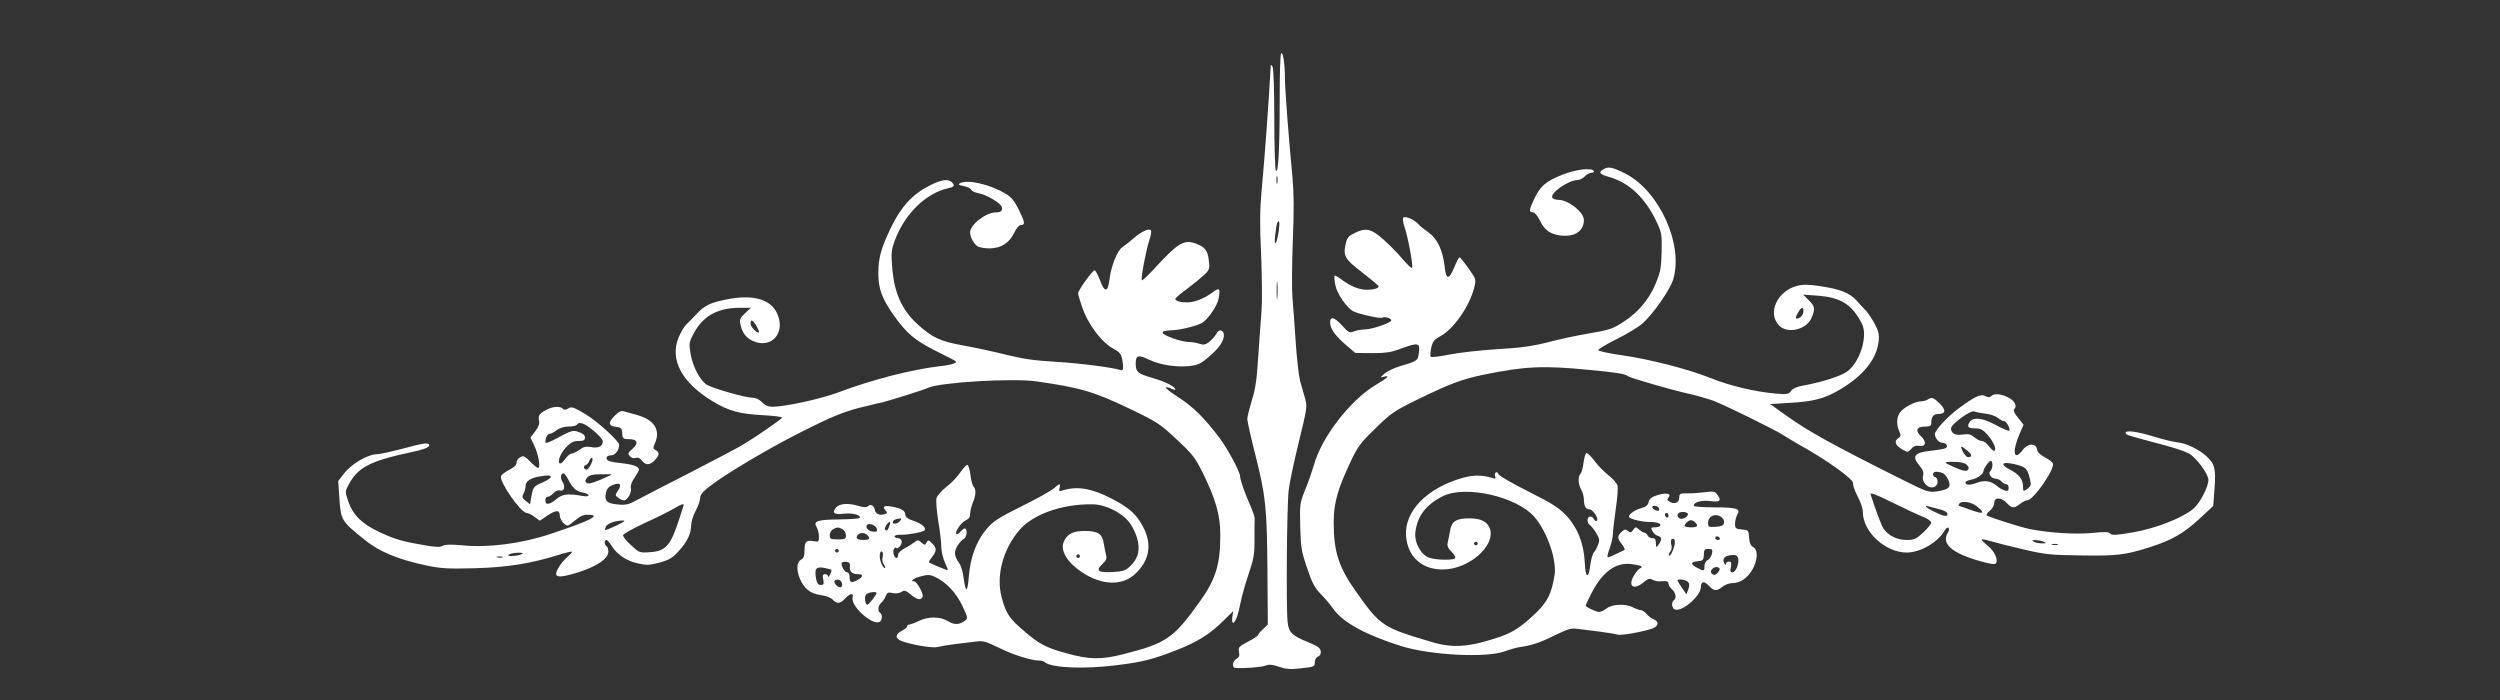 <?xml version="1.0" standalone="no"?>
<!DOCTYPE svg PUBLIC "-//W3C//DTD SVG 20010904//EN"
 "http://www.w3.org/TR/2001/REC-SVG-20010904/DTD/svg10.dtd">
<svg version="1.0" xmlns="http://www.w3.org/2000/svg"
 width="1389pt" height="389pt" viewBox="0 0 1389 389"
 preserveAspectRatio="xMidYMid meet">

<rect x="0" y="0" width="1389" height="389" fill="#333333" stroke="none"/>

<g transform="translate(0,389) scale(0.1,-0.1)"
fill="#ffffff" stroke="none">
<path d="M7118 3594 c-5 -4 -8 -121 -8 -259 0 -272 -8 -415 -21 -393 -5 7 -9
137 -9 288 0 160 -4 281 -10 290 -9 13 -10 13 -10 0 -9 -171 -33 -505 -51
-695 -9 -97 -10 -188 -2 -355 5 -124 6 -263 2 -310 -4 -47 -12 -159 -18 -250
-8 -127 -16 -184 -36 -245 -13 -44 -25 -90 -25 -103 0 -12 20 -102 45 -200 58
-231 64 -291 67 -645 l2 -297 -27 -26 c-15 -13 -27 -28 -27 -32 0 -4 -25 -21
-56 -37 -51 -27 -55 -32 -50 -57 4 -21 1 -30 -14 -38 -22 -12 -27 -49 -7 -51
43 -4 146 4 169 13 21 8 38 6 75 -7 39 -13 62 -15 123 -8 71 8 75 9 75 33 0
15 7 28 18 32 12 5 17 16 15 30 -2 17 -18 29 -65 48 -95 38 -113 56 -119 115
-9 86 -4 650 6 732 5 43 31 164 57 270 45 184 47 194 34 240 -8 26 -20 71 -28
98 -7 28 -18 124 -24 215 -6 91 -14 202 -18 247 -4 45 -3 187 2 315 7 166 6
268 -2 353 -22 232 -41 480 -42 550 0 82 -11 150 -21 139z m-21 -721 c-3 -10
-5 -2 -5 17 0 19 2 27 5 18 2 -10 2 -26 0 -35z m8 -265 c-11 -77 -28 -97 -20
-23 4 33 9 63 12 68 11 19 14 3 8 -45z m-8 -370 c-2 -24 -4 -7 -4 37 0 44 2
63 4 43 2 -21 2 -57 0 -80z"/>
<path d="M8908 2949 c-29 -17 -21 -27 35 -43 109 -32 196 -114 259 -244 30
-64 32 -72 30 -171 -2 -90 -7 -113 -33 -177 -36 -85 -94 -156 -174 -209 -65
-43 -80 -48 -210 -70 -55 -9 -151 -30 -213 -46 -86 -22 -153 -32 -283 -39 -93
-6 -213 -19 -267 -30 -53 -11 -99 -16 -103 -12 -3 4 -2 26 3 50 8 35 16 45 47
62 75 38 165 166 192 273 11 45 10 46 -32 106 -24 34 -46 61 -50 61 -4 0 -17
-25 -29 -55 -30 -73 -46 -71 -54 7 -11 91 -41 153 -91 188 -22 15 -47 35 -54
44 -20 24 -73 48 -84 37 -5 -5 -2 -28 8 -57 19 -57 48 -214 40 -222 -3 -3 -22
14 -43 38 -46 55 -107 115 -147 145 -45 34 -74 37 -125 12 -39 -19 -46 -27
-54 -64 -14 -66 -4 -83 94 -158 49 -38 90 -72 90 -76 0 -11 -29 -19 -66 -19
-42 0 -92 20 -139 56 -20 15 -38 25 -40 22 -3 -3 -1 -26 4 -51 8 -47 63 -127
99 -146 30 -16 151 -43 162 -36 13 8 50 -3 50 -15 0 -13 -106 -50 -145 -50
-18 0 -46 -5 -62 -11 -26 -10 -31 -7 -68 34 -41 45 -65 51 -65 16 0 -34 26
-72 84 -122 l56 -48 93 -1 c72 0 105 4 152 22 109 40 117 38 107 -28 -5 -36
-9 -39 -105 -67 -32 -10 -71 -28 -85 -41 -25 -22 -26 -23 -4 -17 38 9 24 -5
-45 -46 -141 -84 -301 -291 -343 -445 -10 -34 -31 -95 -48 -136 -30 -73 -31
-79 -28 -205 3 -117 7 -140 38 -231 27 -80 42 -109 73 -141 22 -22 54 -60 72
-85 53 -76 181 -146 379 -208 164 -51 473 -66 574 -29 30 11 69 22 85 24 59 7
114 25 195 66 70 34 89 40 124 35 22 -3 77 -10 121 -15 44 -6 90 -13 102 -17
21 -6 145 16 196 35 33 13 35 38 5 50 -13 5 -31 19 -40 30 -10 12 -24 21 -32
21 -7 0 -27 7 -42 15 -42 22 -116 19 -147 -5 -14 -11 -33 -20 -42 -20 -17 0
-75 27 -75 36 0 2 13 31 30 64 61 121 136 177 223 166 51 -6 72 -15 50 -23 -7
-2 -22 -20 -34 -39 -37 -61 -3 -86 53 -39 24 20 33 23 49 14 11 -6 30 -10 42
-9 37 3 47 1 47 -13 0 -8 9 -22 20 -32 21 -19 26 -50 10 -60 -15 -10 -12 -45
5 -51 40 -16 145 75 145 124 0 32 18 36 44 8 28 -31 43 -32 76 -6 14 11 38 20
53 20 44 0 84 26 112 73 31 54 34 112 6 127 -14 7 -21 23 -23 53 -3 41 -4 42
-40 45 -35 3 -38 6 -38 33 0 16 6 38 12 49 21 33 -1 41 -125 41 -64 0 -117 4
-117 9 0 20 44 32 91 26 54 -7 65 1 42 33 -14 21 -21 23 -72 16 -31 -4 -75 -7
-98 -6 -39 0 -43 -2 -43 -23 0 -28 -24 -40 -51 -25 -16 8 -18 13 -9 25 19 22
-12 28 -62 13 -31 -10 -44 -20 -48 -38 -4 -18 -15 -27 -40 -34 -35 -9 -70 -33
-70 -48 0 -11 68 -29 112 -29 44 0 70 -9 62 -21 -3 -5 -16 -9 -30 -9 -22 0
-23 -2 -13 -21 6 -12 20 -24 30 -26 23 -6 24 -22 4 -49 -14 -18 -14 -18 -15 9
0 20 -5 27 -20 27 -11 0 -23 7 -26 15 -4 8 -11 15 -17 15 -6 0 -19 8 -30 17
-18 17 -19 17 -33 -1 -11 -16 -16 -17 -29 -6 -13 11 -19 10 -35 -5 -26 -23
-25 -36 2 -70 13 -17 18 -30 12 -32 -6 -2 -28 -13 -49 -23 -21 -11 -41 -18
-43 -15 -3 2 2 24 11 47 9 24 17 59 18 78 0 19 8 83 16 141 9 58 13 117 10
130 -3 13 -25 39 -49 57 -23 18 -59 54 -78 80 -20 26 -40 46 -45 45 -6 -1 -13
-25 -17 -54 -3 -28 -11 -56 -17 -62 -15 -15 -13 -57 4 -87 8 -14 14 -37 15
-52 0 -40 10 -58 31 -58 20 0 55 -55 40 -64 -5 -3 -11 1 -15 9 -3 8 -12 15
-21 15 -18 0 -20 -36 -2 -47 7 -4 23 -24 35 -44 19 -31 21 -41 11 -65 -6 -16
-16 -36 -24 -44 -7 -8 -16 -41 -20 -73 -9 -78 -27 -68 -30 18 -5 104 -40 194
-102 260 -43 45 -78 67 -211 134 -88 44 -162 87 -166 96 -3 9 -10 14 -15 10
-6 -3 -7 -13 -4 -22 5 -13 2 -15 -18 -8 -53 16 -103 17 -162 0 -199 -56 -325
-185 -315 -323 9 -115 86 -186 203 -186 143 -1 295 130 263 226 -14 40 -49 58
-115 58 -72 0 -98 -17 -106 -67 -4 -21 -9 -50 -13 -65 -5 -21 0 -33 20 -53 15
-14 24 -31 21 -36 -8 -13 -105 -11 -144 2 -48 17 -85 87 -77 145 12 89 60 151
152 197 125 63 411 -2 509 -115 71 -82 125 -238 112 -323 -16 -101 -39 -148
-101 -208 -82 -79 -129 -110 -205 -136 -161 -55 -254 -63 -366 -31 -283 83
-295 91 -429 280 -98 138 -126 223 -126 387 0 108 21 184 95 340 38 81 55 104
137 183 85 84 105 97 233 160 176 86 249 114 372 139 226 46 327 51 580 26
154 -14 200 -22 218 -35 15 -11 241 -76 330 -96 44 -9 108 -28 143 -40 68 -26
351 -165 392 -193 14 -10 52 -32 85 -51 151 -83 309 -196 301 -216 -3 -7 8
-39 24 -70 17 -31 30 -71 30 -89 0 -110 125 -225 244 -225 76 0 174 57 212
125 7 11 15 16 20 12 5 -4 3 -17 -4 -27 -37 -60 21 -112 173 -156 66 -19 90
-22 95 -13 13 20 -10 68 -46 97 -19 15 -34 30 -34 34 0 4 21 0 48 -8 26 -8
108 -29 182 -46 124 -29 151 -32 325 -34 198 -3 241 2 380 46 120 38 186 76
271 154 l81 75 7 100 c8 108 1 135 -46 177 -40 37 -113 72 -159 76 -24 3 -84
17 -132 32 -95 29 -155 37 -157 21 -2 -10 12 -14 150 -51 120 -31 165 -46 200
-63 39 -19 109 -113 110 -147 0 -39 -48 -131 -84 -161 -64 -53 -210 -109 -336
-131 -93 -16 -117 -17 -125 -7 -8 10 -31 11 -100 4 -88 -9 -231 -1 -346 21
-46 9 -221 64 -240 76 -5 3 2 15 16 26 14 11 25 30 25 44 0 33 39 32 70 -1 28
-30 40 -31 73 -5 14 11 32 20 40 20 34 0 155 174 143 205 -3 8 -23 23 -45 34
-26 14 -41 29 -43 43 -5 37 -51 36 -79 -1 -51 -69 -62 -10 -17 91 l21 48 -31
39 c-21 26 -28 41 -20 49 17 17 0 47 -37 65 -41 20 -76 22 -92 6 -8 -8 -17 -8
-32 0 -25 14 -55 1 -150 -69 -60 -44 -131 -121 -131 -142 0 -21 22 -48 40 -48
23 0 37 -20 20 -30 -7 -4 -42 -10 -78 -14 -97 -10 -113 -30 -66 -85 18 -21 23
-37 19 -51 -14 -45 45 -91 74 -56 12 14 5 46 -10 46 -5 0 -9 7 -9 15 0 16 23
18 54 6 10 -4 24 -21 31 -38 17 -40 4 -53 -63 -63 -44 -7 -55 -4 -185 61 -394
197 -527 270 -657 363 l-85 61 100 6 c145 8 203 24 292 77 126 76 199 166 210
262 5 40 1 58 -20 99 -15 27 -37 60 -49 74 -13 13 -38 40 -56 60 -39 42 -94
62 -206 78 -62 9 -91 9 -124 0 -108 -30 -162 -148 -100 -217 46 -52 155 -27
183 40 21 50 19 64 -16 98 l-31 31 82 -6 c129 -10 190 -49 245 -156 35 -69
-13 -219 -85 -267 -39 -26 -137 -57 -235 -75 -40 -7 -64 -17 -74 -31 -13 -19
-21 -20 -85 -15 -115 10 -254 43 -361 86 -128 51 -342 106 -500 128 -69 10
-125 22 -125 28 0 5 46 33 101 60 56 28 121 67 145 88 58 51 153 187 170 244
59 194 -77 493 -267 589 -72 36 -93 40 -121 23z m1112 -787 c0 -21 -18 -42
-37 -42 -9 0 -7 8 5 30 19 34 32 39 32 12z m1010 -570 c25 -2 56 -13 69 -23
13 -11 29 -19 36 -19 13 0 37 -45 28 -53 -3 -3 -37 11 -77 33 -77 41 -127 45
-146 10 -12 -23 -4 -30 37 -30 26 0 41 -8 66 -36 33 -38 51 -80 38 -89 -4 -2
-18 9 -30 25 -12 17 -30 30 -40 30 -10 0 -29 9 -42 21 -19 16 -32 19 -63 15
-42 -7 -66 5 -66 34 0 23 109 103 129 94 9 -4 36 -9 61 -12z m-99 -206 c27
-23 28 -36 3 -36 -7 0 -19 14 -28 30 -18 36 -13 37 25 6z m-3 -79 c12 -13 13
-20 5 -28 -9 -9 -25 -6 -65 11 -73 31 -75 35 -12 34 37 0 60 -6 72 -17z m142
0 c0 -13 -5 -28 -12 -35 -14 -14 6 -42 32 -42 10 0 23 -7 30 -15 7 -8 19 -15
26 -15 8 0 14 -9 14 -21 0 -16 -4 -19 -22 -14 -13 4 -32 15 -43 25 -31 28 -70
34 -113 17 -37 -14 -62 -13 -62 3 0 5 15 12 33 15 33 7 67 31 67 47 0 14 31
58 41 58 5 0 9 -10 9 -23z m170 -11 c22 -10 34 -36 43 -94 1 -8 -8 -21 -20
-29 -22 -15 -23 -14 -23 14 0 38 -23 69 -71 93 -53 27 -51 44 4 35 23 -4 53
-12 67 -19z m-552 -279 c23 -9 42 -23 42 -31 0 -7 -20 -32 -45 -55 -39 -36
-50 -41 -92 -41 -53 0 -102 24 -128 63 -13 20 -42 98 -72 190 -4 13 26 2 123
-46 71 -35 148 -71 172 -80z m304 53 c40 -35 25 -38 -52 -10 -30 11 -56 20
-58 20 -2 0 0 5 3 10 13 22 74 11 107 -20z m-1777 -1 c4 -6 5 -12 2 -15 -7 -7
-37 7 -37 17 0 13 27 11 35 -2z m1563 -9 c26 -7 42 -16 42 -26 0 -18 -22 -13
-82 17 -40 20 -51 34 -20 25 9 -3 36 -10 60 -16z m-1402 -22 c11 -11 -20 -35
-38 -30 -21 5 -24 28 -5 35 15 5 34 3 43 -5z m-106 -14 c0 -8 -4 -12 -10 -9
-5 3 -10 10 -10 16 0 5 5 9 10 9 6 0 10 -7 10 -16z m294 -7 c10 -7 17 -22 15
-32 -3 -14 -14 -20 -47 -22 -39 -2 -42 -1 -42 22 0 38 41 56 74 32z m-146 -29
c20 -20 14 -28 -23 -28 -19 0 -35 4 -35 8 0 12 22 32 35 32 6 0 16 -5 23 -12z
m137 -88 c3 -5 -1 -10 -9 -10 -9 0 -16 5 -16 10 0 6 4 10 9 10 6 0 13 -4 16
-10z m-251 -38 c-9 -36 -24 -65 -31 -58 -3 3 0 12 7 21 7 8 10 25 6 38 -6 25
1 40 15 31 5 -3 6 -17 3 -32z m2051 18 c17 -7 16 -9 -10 -9 -16 0 -37 4 -45 9
-12 8 -10 10 10 9 14 0 34 -4 45 -9z m-3145 -10 c0 -5 -4 -10 -10 -10 -5 0
-10 5 -10 10 0 6 5 10 10 10 6 0 10 -4 10 -10z m3223 -7 c-7 -2 -21 -2 -30 0
-10 3 -4 5 12 5 17 0 24 -2 18 -5z m-1921 -48 c-2 -14 -13 -30 -23 -36 -11 -5
-19 -20 -19 -34 0 -29 -2 -30 -40 -10 -39 20 -38 33 3 37 26 2 32 7 33 28 2
39 3 40 28 40 19 0 22 -4 18 -25z m146 -31 c4 -30 -15 -74 -33 -74 -11 0 -13
7 -8 30 4 23 2 30 -11 30 -9 0 -16 -6 -16 -12 0 -9 -3 -9 -9 1 -13 20 -3 39
22 44 37 8 52 3 55 -19z m-105 -51 c4 -3 0 -15 -9 -25 -13 -14 -20 -15 -31 -7
-10 9 -10 15 -2 25 12 15 31 18 42 7z m-174 -77 c8 -10 8 -21 1 -41 l-10 -27
-25 36 c-14 20 -25 39 -25 41 0 11 49 4 59 -9z"/>
<path d="M8677 2918 c-89 -36 -119 -62 -153 -133 -29 -62 -30 -75 -6 -75 10
-1 25 -19 39 -48 27 -57 70 -82 141 -82 63 1 102 34 102 88 0 44 -87 112 -144
112 -14 0 -28 5 -31 11 -16 25 88 98 141 99 11 0 29 9 39 20 10 11 27 20 37
20 11 0 16 5 13 10 -12 20 -100 9 -178 -22z"/>
<path d="M5165 2859 c-94 -47 -159 -117 -215 -234 -55 -114 -70 -169 -70 -253
0 -85 20 -140 83 -230 75 -106 118 -142 239 -203 57 -28 105 -53 108 -56 10
-9 -25 -21 -84 -27 -156 -18 -378 -74 -571 -147 -97 -36 -293 -79 -363 -79
-24 0 -42 8 -58 25 -14 15 -34 25 -52 25 -40 0 -225 53 -256 73 -38 25 -76 99
-89 170 -10 60 -9 65 18 116 53 97 133 141 258 141 l59 0 -32 -30 c-28 -26
-32 -35 -26 -62 9 -47 33 -78 73 -94 89 -38 165 30 141 125 -26 104 -131 141
-298 106 -87 -18 -118 -34 -161 -81 -19 -20 -44 -46 -56 -57 -12 -11 -31 -44
-43 -73 -50 -123 18 -250 190 -354 90 -54 147 -70 282 -77 59 -3 105 -9 103
-14 -8 -12 -153 -112 -225 -154 -36 -21 -166 -89 -290 -153 -124 -63 -252
-129 -285 -147 -52 -29 -67 -32 -112 -28 -62 6 -75 19 -67 63 5 24 15 36 38
45 40 17 53 4 30 -30 -17 -26 -17 -28 1 -41 10 -8 25 -14 32 -14 19 0 45 46
38 69 -3 12 4 33 20 56 14 21 25 41 25 45 0 17 -28 28 -85 35 -80 9 -95 14
-95 31 0 8 10 14 25 14 23 0 45 29 45 59 0 20 -124 133 -189 171 -64 38 -76
42 -93 31 -15 -9 -23 -10 -31 -2 -16 16 -53 13 -90 -5 -40 -21 -49 -33 -42
-62 4 -15 -3 -34 -21 -58 l-27 -35 20 -42 c25 -51 38 -127 22 -127 -5 0 -25
16 -44 36 -29 30 -37 34 -54 24 -12 -6 -21 -19 -21 -30 0 -13 -14 -27 -40 -40
-23 -12 -43 -27 -46 -35 -12 -30 110 -205 142 -205 8 0 28 -10 44 -22 l29 -21
39 26 c48 34 72 35 72 4 0 -23 27 -57 44 -57 5 0 24 14 43 30 24 21 44 30 69
30 79 0 17 -32 -206 -106 -160 -54 -345 -78 -489 -64 -66 6 -99 5 -111 -2 -13
-9 -37 -8 -92 1 -135 23 -171 34 -254 72 -102 47 -153 97 -179 173 -18 54 -18
56 1 91 52 100 120 134 359 185 70 15 100 29 87 42 -9 9 -43 3 -134 -22 -68
-18 -139 -34 -158 -34 -50 -2 -139 -55 -178 -106 l-33 -43 7 -101 c8 -116 12
-123 141 -226 81 -66 187 -109 343 -142 81 -17 121 -19 270 -15 180 5 311 26
470 76 35 11 66 18 68 16 3 -2 -10 -16 -27 -31 -30 -25 -61 -72 -61 -92 0 -22
34 -19 122 8 104 33 168 76 168 115 0 13 -4 27 -10 30 -13 8 -13 35 -1 35 5 0
19 -16 31 -35 29 -47 82 -82 147 -96 45 -10 62 -9 117 5 53 15 73 26 106 63
47 51 70 98 70 145 0 18 11 54 25 80 14 26 25 58 25 71 0 18 15 36 53 65 92
71 326 210 507 301 182 92 247 118 365 145 39 10 77 19 85 20 48 12 230 69
256 81 66 31 469 55 603 36 245 -35 320 -57 528 -157 141 -68 161 -81 250
-165 88 -81 103 -101 146 -187 73 -149 97 -235 97 -346 0 -161 -25 -244 -113
-367 -147 -206 -186 -233 -427 -294 -122 -31 -190 -30 -317 6 -110 30 -150 51
-232 122 -85 72 -102 99 -126 189 -31 119 6 262 97 371 75 89 239 148 408 145
67 0 152 -40 198 -92 17 -19 39 -60 48 -90 21 -68 10 -117 -36 -161 -26 -25
-40 -30 -96 -33 -82 -5 -99 7 -60 43 21 19 26 32 22 48 -3 12 -9 41 -13 65 -8
56 -31 72 -106 72 -66 0 -99 -17 -117 -61 -20 -47 19 -113 98 -166 115 -78
232 -80 305 -6 75 74 88 161 38 256 -37 70 -76 105 -171 155 -113 59 -196 73
-277 47 -18 -6 -21 -4 -16 14 7 27 0 26 -30 -1 -14 -13 -94 -58 -179 -100
-133 -66 -160 -84 -198 -129 -55 -65 -89 -156 -97 -261 -3 -43 -9 -75 -14 -73
-4 3 -11 31 -15 63 -3 31 -14 68 -24 82 -29 42 -31 63 -10 98 11 18 27 35 35
38 15 6 21 45 9 57 -4 4 -15 -3 -26 -15 -10 -12 -21 -19 -24 -16 -11 11 25 64
50 76 18 8 26 19 26 37 0 14 7 42 15 62 18 42 19 75 4 90 -6 6 -14 35 -17 64
-4 29 -11 54 -17 56 -5 1 -23 -17 -40 -42 -16 -24 -51 -61 -78 -81 -26 -20
-50 -48 -54 -62 -3 -14 1 -71 10 -128 10 -56 17 -121 17 -145 1 -24 9 -62 20
-84 10 -22 17 -41 16 -43 -3 -2 -97 37 -105 44 -2 2 6 15 18 30 26 34 26 49 0
75 -20 20 -22 20 -31 5 -9 -16 -11 -16 -29 0 -17 15 -21 15 -36 3 -10 -8 -35
-24 -55 -34 -22 -12 -38 -27 -38 -37 0 -10 -4 -18 -9 -18 -15 0 -24 41 -12 53
6 6 11 7 11 3 0 -5 7 -3 15 4 22 18 19 50 -5 50 -11 0 -20 5 -20 10 0 6 17 10
38 9 35 -1 118 14 128 24 13 13 -14 38 -57 52 -36 12 -49 22 -49 35 0 23 -24
37 -79 46 -41 7 -51 -2 -29 -24 9 -9 8 -13 -5 -18 -26 -10 -52 0 -56 21 -5 26
-22 37 -38 23 -10 -8 -24 -8 -52 1 -58 17 -105 14 -125 -8 -27 -30 -12 -42 43
-35 46 6 101 -9 86 -24 -3 -4 -56 -7 -116 -8 -119 -1 -143 -10 -121 -44 6 -11
12 -34 12 -51 0 -29 -2 -31 -27 -26 -43 8 -53 -1 -53 -49 0 -33 -5 -46 -20
-54 -24 -13 -26 -55 -6 -105 24 -56 58 -83 115 -91 29 -4 57 -14 67 -25 23
-26 42 -24 70 6 28 30 48 33 41 5 -12 -45 105 -153 148 -136 17 6 20 41 5 51
-15 9 -12 41 6 56 9 7 20 24 25 37 8 20 14 23 38 17 17 -4 38 -1 49 6 17 11
24 9 52 -14 35 -30 58 -34 66 -12 6 16 -32 85 -47 85 -26 0 -3 17 37 28 38 10
51 10 79 -3 63 -31 115 -85 151 -159 31 -66 33 -72 16 -84 -32 -24 -60 -25
-95 -3 -43 26 -108 27 -162 1 -22 -11 -46 -19 -52 -20 -7 0 -13 -4 -13 -10 0
-5 -13 -16 -30 -25 -37 -19 -38 -42 -2 -56 54 -21 174 -41 200 -34 15 4 61 12
102 17 41 5 94 11 116 14 35 5 54 -1 122 -34 78 -39 181 -72 226 -72 12 0 26
-4 31 -9 36 -32 220 -40 405 -16 138 17 193 31 327 83 117 46 186 89 261 164
l54 53 -5 -32 c-3 -18 -1 -33 4 -33 12 0 28 42 41 109 5 30 25 101 44 158 31
91 35 116 34 201 0 53 0 104 1 113 0 8 -11 40 -24 70 -28 61 -57 144 -57 162
0 25 -69 154 -115 215 -83 110 -146 172 -228 225 -44 28 -75 53 -69 55 6 2 20
-2 31 -8 12 -6 21 -7 21 -3 0 15 -59 44 -126 63 -83 24 -94 33 -94 81 0 46 14
50 76 20 57 -28 150 -42 219 -35 52 6 67 13 113 53 56 48 82 86 82 119 0 30
-29 36 -41 9 -6 -12 -24 -32 -39 -45 -23 -18 -33 -20 -55 -12 -14 5 -42 10
-60 10 -40 0 -145 37 -145 51 0 10 6 11 60 15 49 2 147 29 165 44 38 31 79 95
86 133 10 56 4 62 -35 32 -44 -33 -99 -55 -140 -55 -38 0 -66 8 -66 20 0 4 30
30 68 57 37 28 80 64 96 79 26 26 28 33 22 78 -6 56 -23 76 -78 95 -62 20 -96
-1 -226 -143 -35 -37 -65 -66 -68 -63 -7 7 23 166 41 220 9 26 13 52 10 57 -9
14 -53 -6 -96 -43 -20 -18 -48 -40 -62 -49 -30 -21 -64 -106 -73 -183 -9 -70
-27 -71 -52 -3 -11 29 -24 54 -30 56 -10 3 -92 -110 -92 -128 0 -6 9 -38 21
-72 33 -100 111 -203 180 -238 27 -14 38 -28 43 -51 10 -53 8 -72 -9 -65 -39
14 -224 38 -360 46 -113 6 -180 16 -270 38 -66 17 -174 40 -240 52 -133 24
-174 43 -261 122 -82 76 -124 169 -136 300 -8 94 -6 108 13 161 56 150 173
264 299 292 33 7 36 15 18 33 -20 20 -59 14 -123 -19z m-962 -780 c10 -18 16
-33 14 -35 -8 -9 -47 29 -47 47 0 28 12 23 33 -12z m-906 -581 c29 -24 52 -50
52 -59 1 -28 -24 -41 -64 -33 -29 5 -43 2 -65 -15 -16 -11 -36 -21 -44 -21 -8
0 -24 -14 -36 -30 -12 -17 -25 -28 -29 -25 -16 9 2 55 34 90 26 27 41 35 69
35 29 0 36 4 36 19 0 13 -11 23 -35 31 -32 11 -40 8 -110 -29 -52 -29 -75 -37
-75 -27 0 25 12 46 25 46 7 0 24 9 38 20 16 12 40 20 65 20 23 0 44 5 47 10
12 20 42 9 92 -32z m-14 -188 c-15 -31 -27 -37 -38 -20 -3 6 1 13 9 16 8 3 18
14 21 25 4 11 10 17 15 14 5 -3 2 -19 -7 -35z m-127 -82 c25 -50 44 -67 80
-74 19 -3 34 -11 34 -16 0 -6 -15 -7 -37 -3 -78 14 -109 10 -142 -18 -38 -32
-61 -35 -61 -7 0 11 6 20 13 20 8 0 22 9 32 20 11 12 26 18 35 15 24 -8 33 22
16 47 -14 20 -12 48 5 48 5 0 16 -15 25 -32z m244 26 c0 -1 -29 -14 -65 -30
-49 -20 -69 -24 -77 -16 -9 9 -7 16 5 29 11 13 31 18 76 18 34 1 61 0 61 -1z
m-340 -14 c0 -6 -20 -19 -44 -30 -51 -21 -55 -26 -64 -81 l-7 -41 -24 19 c-20
16 -22 23 -12 41 6 11 11 29 11 40 0 26 23 44 68 53 55 10 72 10 72 -1z m737
-162 c-2 -7 -12 -38 -22 -68 -49 -152 -75 -182 -164 -188 -58 -4 -60 -3 -105
39 -26 23 -46 48 -44 56 2 7 55 37 118 66 64 29 136 65 160 79 51 30 64 33 57
16z m1203 -83 c-14 -16 -40 -20 -40 -6 0 10 17 19 39 20 11 1 11 -2 1 -14z
m-1575 -25 c-33 -15 -61 -27 -63 -25 -1 1 0 10 4 19 7 17 53 34 94 34 18 0 9
-7 -35 -28z m1518 3 c-10 -29 -14 -34 -23 -28 -6 4 -4 14 3 25 15 25 29 26 20
3z m-72 -19 c5 -16 2 -19 -18 -18 -25 1 -46 21 -37 36 9 14 47 2 55 -18z
m-190 -4 c10 -6 19 -21 19 -34 0 -20 -5 -23 -45 -23 -40 0 -45 3 -45 23 0 13
8 28 18 33 22 13 29 13 53 1z m137 -32 c20 -20 14 -28 -23 -28 -24 0 -35 5
-35 14 0 24 39 33 58 14z m-158 -88 c0 -5 -4 -10 -10 -10 -5 0 -10 5 -10 10 0
6 5 10 10 10 6 0 10 -4 10 -10z m244 -36 c-4 -14 -1 -31 6 -39 7 -9 10 -18 7
-21 -3 -3 -12 7 -19 23 -15 30 -13 77 3 68 5 -4 6 -17 3 -31z m-2009 16 c-11
-5 -33 -9 -50 -9 -23 -1 -26 2 -15 9 8 5 31 9 50 9 29 0 31 -2 15 -9z m3105
-10 c0 -5 -4 -10 -10 -10 -5 0 -10 5 -10 10 0 6 5 10 10 10 6 0 10 -4 10 -10z
m-3207 -7 c-7 -2 -21 -2 -30 0 -10 3 -4 5 12 5 17 0 24 -2 18 -5z m1929 -52
c-3 -27 12 -41 46 -41 31 0 28 -17 -7 -34 -32 -17 -41 -13 -41 21 0 13 -6 23
-13 23 -16 0 -39 45 -29 54 3 4 15 6 27 4 15 -2 19 -9 17 -27z m-103 -17 c2
-2 -1 -14 -7 -26 -6 -13 -11 -17 -11 -10 -1 6 -8 12 -17 12 -13 0 -15 -7 -10
-30 5 -25 2 -30 -14 -30 -14 0 -21 9 -26 35 -10 55 0 68 44 60 20 -4 39 -9 41
-11z m57 -69 c10 -26 -6 -38 -27 -19 -10 9 -16 21 -13 25 8 14 34 10 40 -6z
m194 -60 c0 -10 -43 -65 -51 -65 -12 0 -18 44 -7 57 10 12 58 19 58 8z"/>
<path d="M5332 2871 c-10 -6 -3 -10 23 -15 20 -4 38 -13 41 -20 3 -8 22 -16
42 -20 40 -6 118 -52 127 -74 8 -21 -3 -32 -31 -32 -57 0 -144 -68 -144 -112
0 -24 18 -59 39 -75 9 -7 39 -13 67 -13 65 0 111 29 139 87 12 26 27 42 38 43
24 0 22 15 -14 88 -24 48 -42 69 -74 87 -89 53 -215 80 -253 56z"/>
<path d="M10710 1670 c-8 -5 -25 -10 -38 -10 -32 0 -98 -35 -116 -62 -19 -27
-20 -67 -4 -104 11 -23 10 -28 -7 -40 -24 -17 -13 -41 29 -64 25 -14 28 -13
45 6 12 15 25 20 43 17 38 -7 44 22 12 52 -35 32 -26 55 21 55 28 0 35 4 35
19 0 36 12 51 40 51 41 0 43 23 6 59 -34 33 -43 36 -66 21z"/>
<path d="M3413 1578 c-36 -37 -33 -55 12 -60 22 -2 30 -9 31 -23 2 -42 4 -45
39 -45 47 0 55 -22 19 -54 -25 -21 -27 -26 -15 -40 9 -10 21 -14 33 -10 14 4
24 -1 34 -15 20 -27 45 -27 72 2 26 28 28 43 5 56 -15 8 -15 13 -5 36 34 74
-2 133 -98 159 -30 8 -64 18 -75 21 -14 4 -29 -3 -52 -27z"/>
</g>
</svg>
